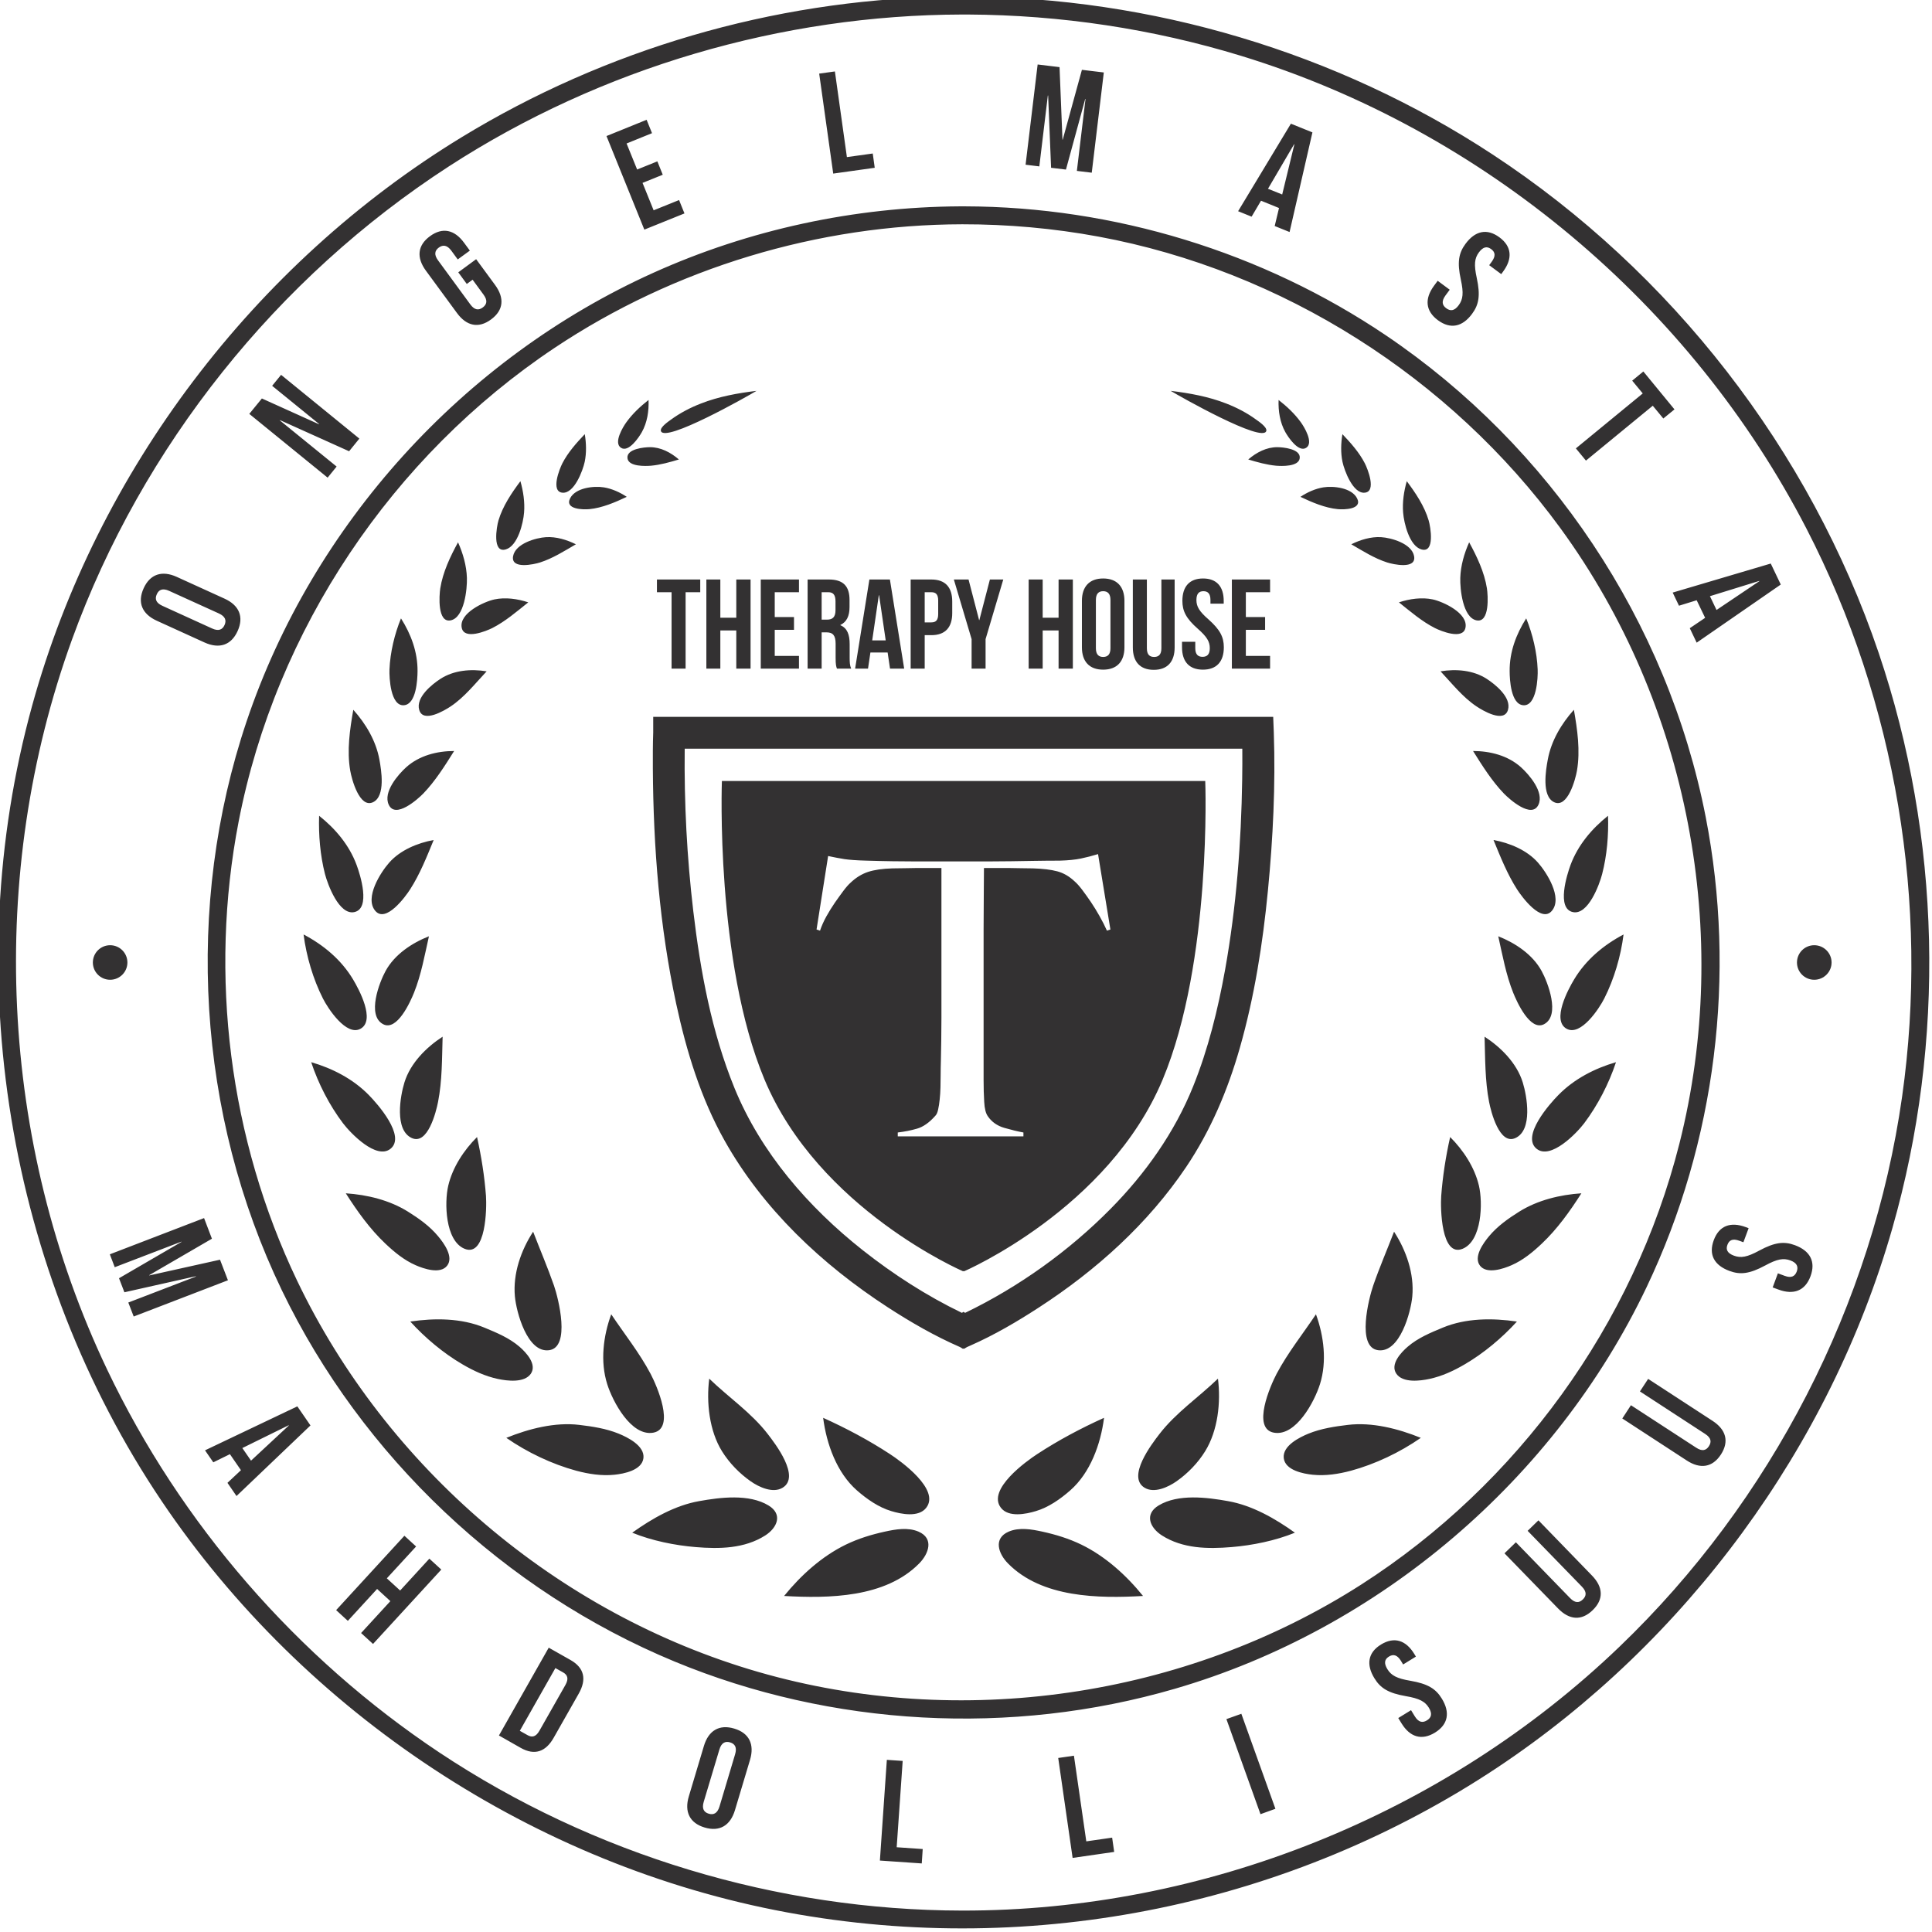 <svg xmlns="http://www.w3.org/2000/svg" xmlns:xlink="http://www.w3.org/1999/xlink" xmlns:serif="http://www.serif.com/" width="100%" height="100%" viewBox="0 0 1786 1786" xml:space="preserve" style="fill-rule:evenodd;clip-rule:evenodd;stroke-linejoin:round;stroke-miterlimit:2;">    <g transform="matrix(1,0,0,1,-347.548,-347.186)">        <g transform="matrix(5.545,-7.63726e-30,-7.63726e-30,5.545,-23546.3,-48208.1)">            <path d="M4469.97,8756.02C4501.02,8756.1 4531.97,8765.31 4557.9,8782.33C4587.72,8801.9 4610.82,8831.59 4622.28,8865.43C4632.7,8896.22 4633.48,8930.18 4624.56,8961.36C4614.15,8997.78 4590.24,9030.28 4558.71,9051.26C4524.48,9074.02 4481.71,9083.08 4440.23,9075.4C4398.32,9067.64 4359.92,9042.3 4336.05,9006.87C4310.33,8968.69 4302.07,8919.08 4314.45,8874.19C4325.22,8835.12 4351.52,8800.52 4386.02,8779.48C4410.05,8764.82 4437.81,8756.69 4466.07,8756.06C4467.37,8756.03 4468.67,8756.02 4469.97,8756.02ZM4469.45,8759.01C4439.44,8759.08 4409.32,8767.87 4383.94,8784.31C4355.27,8802.88 4332.78,8830.97 4321.09,8863.19C4306.9,8902.3 4308.89,8947.01 4326.94,8984.91C4339.19,9010.62 4358.56,9032.94 4382.35,9048.77C4407.98,9065.81 4438.68,9075.06 4469.45,9075.11C4509.79,9075.18 4549.76,9059.24 4579.07,9031.12C4604.36,9006.87 4621.28,8974.06 4626.19,8939.4C4630.74,8907.28 4625.2,8873.69 4610.24,8844.71C4590.97,8807.38 4556.47,8778.3 4515.99,8765.9C4501.28,8761.4 4485.91,8759.09 4470.47,8759.01C4470.13,8759.01 4469.79,8759.01 4469.45,8759.01ZM4469.91,8790.99C4494.75,8791.04 4519.55,8798.59 4540.18,8812.53C4567.41,8830.93 4587.07,8860.12 4593.45,8892.82C4598.56,8919.06 4595.18,8946.85 4583.59,8971.18C4568.35,9003.15 4539.12,9028.19 4504.95,9038.13C4477.65,9046.08 4447.73,9044.44 4421.54,9033.59C4393.2,9021.85 4369.43,8999.41 4356.07,8971.7C4341.95,8942.4 4339.82,8907.64 4350.2,8876.83C4361.24,8844.06 4386.23,8816.39 4418.02,8802.06C4434.03,8794.84 4451.59,8791.09 4469.1,8790.99C4469.37,8790.99 4469.64,8790.99 4469.91,8790.99ZM4469.51,8793.98C4445.53,8794.02 4421.52,8801.25 4401.53,8814.59C4374.51,8832.62 4355.06,8861.53 4348.86,8893.58C4343.9,8919.24 4347.31,8946.46 4358.6,8970.07C4373.5,9001.22 4401.91,9025.61 4435.48,9035.32C4469.06,9045.03 4506.57,9039.63 4536.03,9020.75C4562.07,9004.05 4581.43,8977.42 4589.06,8947.25C4597.86,8912.43 4590.69,8874.07 4569.21,8844.63C4550.87,8819.5 4522.82,8801.7 4492.24,8796.04C4484.75,8794.65 4477.05,8793.97 4469.51,8793.98ZM4493.14,8992.96C4492.58,8997.35 4490.85,9002.13 4487.5,9005.06C4485.84,9006.52 4483.89,9007.88 4481.78,9008.51C4480.13,9009.01 4477.22,9009.61 4475.94,9007.95C4473.6,9004.91 4480.18,9000.19 4482.01,8999C4485.52,8996.7 4489.33,8994.68 4493.14,8992.96ZM4427.32,8986.43C4430.53,8989.54 4434.33,8992.09 4437.09,8995.68C4438.32,8997.28 4442.57,9002.78 4439.56,9004.61C4437.94,9005.6 4435.6,9004.51 4434.21,9003.53C4432.36,9002.23 4430.67,9000.5 4429.45,8998.54C4427.32,8995.11 4426.82,8990.38 4427.32,8986.43ZM4388.61,8946.15C4389.32,8949.34 4389.86,8952.72 4390.1,8955.98C4390.24,8957.93 4390.13,8966.28 4386.51,8964.77C4383.29,8963.42 4383.15,8957.06 4383.81,8954.26C4384.53,8951.19 4386.43,8948.32 4388.61,8946.15ZM4550.84,8946.15C4553.02,8948.32 4554.92,8951.19 4555.64,8954.26C4556.3,8957.06 4556.16,8963.42 4552.94,8964.77C4549.32,8966.28 4549.21,8957.93 4549.35,8955.98C4549.59,8952.72 4550.12,8949.34 4550.84,8946.15ZM4360.96,8933.67C4364.5,8934.7 4367.92,8936.45 4370.56,8939.14C4371.98,8940.58 4376.81,8946.01 4374.18,8948.11C4371.83,8949.99 4367.53,8945.52 4366.27,8943.86C4364,8940.86 4362.15,8937.26 4360.96,8933.67ZM4578.49,8933.67C4577.3,8937.26 4575.44,8940.86 4573.18,8943.86C4571.92,8945.52 4567.61,8949.99 4565.26,8948.11C4562.64,8946.01 4567.46,8940.58 4568.89,8939.14C4571.53,8936.45 4574.95,8934.7 4578.49,8933.67ZM4541.49,8961.93C4543.5,8965.03 4544.88,8968.92 4544.53,8972.72C4544.29,8975.33 4542.46,8982.16 4538.84,8981.69C4535.19,8981.22 4537.28,8973.04 4538.01,8970.92C4539.06,8967.88 4540.34,8964.93 4541.49,8961.93ZM4521.44,8878.69C4521.74,8887.5 4521.31,8896.33 4520.46,8905.07C4519.6,8913.93 4518.21,8922.77 4515.77,8931.31C4513.77,8938.31 4510.94,8945.03 4506.84,8951.13C4500.48,8960.59 4491.84,8968.36 4482.3,8974.55C4478.66,8976.92 4474.89,8979.13 4470.93,8980.88L4470.89,8980.9L4470.3,8981.16L4469.81,8981.45L4469.71,8981.41L4469.61,8981.45L4469.12,8981.16C4464.92,8979.33 4460.95,8977.04 4457.11,8974.55C4446.09,8967.39 4436.26,8958.13 4429.85,8946.69C4425.92,8939.68 4423.52,8931.86 4421.81,8923.93C4419.04,8911.06 4418,8897.83 4417.92,8884.73C4417.91,8882.72 4417.91,8880.7 4417.98,8878.69L4417.98,8876.1L4521.34,8876.1L4521.44,8878.69ZM4516.19,8881.41L4423.23,8881.41C4423.13,8890.47 4423.6,8899.51 4424.66,8908.48C4425.85,8918.54 4427.7,8928.59 4431.52,8937.96C4435.92,8948.74 4443.84,8957.85 4452.93,8965.03C4458.04,8969.06 4463.57,8972.62 4469.4,8975.44L4469.44,8975.46L4469.71,8975.29L4469.98,8975.46C4478.97,8971.12 4487.3,8965.14 4494.24,8958.11C4500.04,8952.24 4504.92,8945.36 4508,8937.69C4510.51,8931.46 4512.12,8924.9 4513.32,8918.26C4515.19,8907.81 4516.01,8897.17 4516.17,8886.53C4516.2,8884.83 4516.2,8883.12 4516.19,8881.42L4516.19,8881.41ZM4429.43,8886.79L4510.01,8886.79C4510.02,8886.81 4511.14,8916.87 4502.92,8936.55C4493.89,8958.17 4469.81,8968.53 4469.81,8968.53C4469.81,8968.53 4469.78,8968.51 4469.72,8968.48C4469.67,8968.51 4469.64,8968.53 4469.64,8968.53C4469.64,8968.53 4445.56,8958.17 4436.53,8936.55C4428.31,8916.88 4429.43,8886.83 4429.43,8886.79ZM4473.9,8900.2L4461.65,8900.2C4460.44,8900.2 4459.2,8900.19 4457.91,8900.17C4456.62,8900.15 4455.16,8900.12 4453.53,8900.07C4451.94,8900.03 4450.72,8899.94 4449.88,8899.82C4449.05,8899.69 4448.13,8899.51 4447.14,8899.3L4445.21,8911.55L4445.79,8911.74C4446.05,8910.97 4446.4,8910.17 4446.85,8909.36C4447.31,8908.54 4447.78,8907.78 4448.27,8907.07C4448.77,8906.36 4449.24,8905.7 4449.69,8905.1C4450.14,8904.5 4450.54,8904.05 4450.88,8903.75C4451.78,8902.89 4452.76,8902.29 4453.82,8901.94C4454.87,8901.6 4456.21,8901.41 4457.85,8901.36C4458.66,8901.36 4459.38,8901.35 4460.01,8901.33C4460.63,8901.31 4461.22,8901.3 4461.78,8901.3L4466.03,8901.3L4466.03,8926.31C4466.03,8927.6 4466.02,8928.85 4466,8930.05C4465.98,8931.25 4465.96,8932.35 4465.94,8933.34C4465.91,8934.33 4465.9,8935.12 4465.9,8935.72C4465.9,8936.41 4465.89,8937.12 4465.87,8937.85C4465.85,8938.58 4465.81,8939.26 4465.74,8939.88C4465.68,8940.51 4465.59,8941.06 4465.48,8941.56C4465.38,8942.05 4465.22,8942.41 4465,8942.62C4464.01,8943.74 4463,8944.45 4461.97,8944.75C4460.94,8945.05 4459.86,8945.26 4458.75,8945.39L4458.75,8946.04L4479.7,8946.04L4479.7,8945.39C4478.75,8945.22 4477.69,8944.96 4476.51,8944.62C4475.33,8944.28 4474.41,8943.63 4473.77,8942.69C4473.42,8942.21 4473.22,8941.41 4473.16,8940.27C4473.09,8939.13 4473.06,8937.94 4473.06,8936.69L4473.06,8911.48C4473.06,8909.46 4473.07,8907.53 4473.09,8905.68C4473.11,8903.83 4473.12,8902.37 4473.12,8901.3L4477.38,8901.3C4477.98,8901.3 4478.58,8901.31 4479.18,8901.33C4479.78,8901.35 4480.49,8901.36 4481.31,8901.36C4482.94,8901.41 4484.29,8901.57 4485.34,8901.85C4486.39,8902.13 4487.37,8902.7 4488.27,8903.56C4488.62,8903.86 4489.03,8904.32 4489.5,8904.94C4489.97,8905.56 4490.45,8906.24 4490.95,8906.97C4491.44,8907.7 4491.93,8908.49 4492.4,8909.33C4492.87,8910.16 4493.28,8910.97 4493.62,8911.74L4494.2,8911.55L4492.14,8898.98C4491.15,8899.28 4490.2,8899.53 4489.27,8899.72C4488.35,8899.91 4487.18,8900.03 4485.76,8900.07C4484.13,8900.07 4482.66,8900.09 4481.38,8900.11C4480.09,8900.13 4478.84,8900.15 4477.64,8900.17C4476.43,8900.19 4475.19,8900.2 4473.9,8900.2ZM4499.64,9022.66C4492.21,9023.08 4482.78,9022.98 4477.13,9017.24C4475.53,9015.62 4474.62,9013.06 4477.25,9011.93C4479.01,9011.18 4481.05,9011.54 4482.84,9011.93C4485.09,9012.42 4487.27,9013.09 4489.36,9014.1C4493.34,9016.04 4496.84,9019.19 4499.64,9022.66ZM4439.8,9022.66C4442.61,9019.19 4446.11,9016.04 4450.09,9014.1C4452.18,9013.09 4454.36,9012.42 4456.61,9011.93C4458.4,9011.54 4460.44,9011.18 4462.2,9011.93C4464.83,9013.06 4463.92,9015.62 4462.32,9017.24C4456.66,9022.98 4447.23,9023.08 4439.8,9022.66ZM4366.73,8955.53C4370.3,8955.77 4374.01,8956.66 4377.1,8958.59C4378.92,8959.73 4380.72,8961 4382.12,8962.69C4383.06,8963.81 4384.77,8966.13 4383.62,8967.6C4382.49,8969.06 4379.72,8968.11 4378.38,8967.52C4376.47,8966.69 4374.83,8965.34 4373.32,8963.91C4370.74,8961.47 4368.65,8958.54 4366.73,8955.53ZM4572.72,8955.53C4570.8,8958.54 4568.71,8961.47 4566.13,8963.91C4564.62,8965.34 4562.98,8966.69 4561.07,8967.52C4559.73,8968.11 4556.96,8969.06 4555.82,8967.6C4554.68,8966.13 4556.39,8963.81 4557.32,8962.69C4558.73,8961 4560.53,8959.73 4562.35,8958.59C4565.44,8956.66 4569.15,8955.77 4572.72,8955.53ZM4558.07,8896.63C4560.75,8897.12 4563.65,8898.31 4565.5,8900.42C4566.9,8902.01 4569.62,8906.22 4567.82,8908.41C4566.06,8910.58 4562.77,8906.07 4561.99,8904.85C4560.36,8902.31 4559.22,8899.43 4558.07,8896.63ZM4362.28,8892.59C4365,8894.75 4367.3,8897.47 4368.53,8900.79C4369.14,8902.42 4370.92,8908.07 4368.14,8908.65C4365.6,8909.18 4363.72,8904.06 4363.26,8902.31C4362.46,8899.18 4362.18,8895.82 4362.28,8892.59ZM4577.16,8892.59C4577.27,8895.82 4576.99,8899.18 4576.18,8902.31C4575.73,8904.06 4573.85,8909.18 4571.31,8908.65C4568.53,8908.07 4570.31,8902.42 4570.91,8900.79C4572.15,8897.47 4574.45,8894.75 4577.16,8892.59ZM4384.79,8881.79C4383.25,8884.25 4381.65,8886.8 4379.65,8888.88C4378.72,8889.84 4375,8893.15 4373.89,8890.75C4372.9,8888.63 4375.47,8885.7 4376.81,8884.49C4378.99,8882.54 4381.93,8881.8 4384.79,8881.79ZM4554.66,8881.79C4557.52,8881.8 4560.45,8882.54 4562.64,8884.49C4563.98,8885.7 4566.55,8888.63 4565.56,8890.75C4564.44,8893.15 4560.73,8889.84 4559.8,8888.88C4557.8,8886.8 4556.2,8884.25 4554.66,8881.79ZM4367.98,8874.92C4370.06,8877.24 4371.76,8880.09 4372.33,8883.21C4372.65,8884.95 4373.38,8889.3 4371.29,8890.32C4369.02,8891.42 4367.71,8886.47 4367.47,8885.08C4366.89,8881.73 4367.4,8878.22 4367.98,8874.92ZM4571.47,8874.92C4572.05,8878.22 4572.56,8881.73 4571.98,8885.08C4571.74,8886.47 4570.43,8891.42 4568.16,8890.32C4566.06,8889.3 4566.79,8884.95 4567.12,8883.21C4567.69,8880.09 4569.39,8877.24 4571.47,8874.92ZM4390.21,8868.51C4388.31,8870.53 4386.52,8872.82 4384.21,8874.36C4383.17,8875.05 4379.61,8877.18 4378.97,8874.94C4378.36,8872.85 4381.1,8870.68 4382.5,8869.77C4384.75,8868.31 4387.61,8868.08 4390.21,8868.51ZM4549.24,8868.51C4551.84,8868.08 4554.7,8868.31 4556.95,8869.77C4558.35,8870.68 4561.09,8872.85 4560.48,8874.94C4559.83,8877.18 4556.27,8875.05 4555.24,8874.36C4552.93,8872.82 4551.14,8870.53 4549.24,8868.51ZM4563.52,8859.68C4564.59,8862.3 4565.32,8865.34 4565.43,8868.2C4565.49,8869.57 4565.27,8874.37 4563.01,8874.16C4560.97,8873.98 4560.76,8869.92 4560.76,8868.47C4560.73,8865.29 4561.84,8862.33 4563.52,8859.68ZM4375.93,8859.68C4377.61,8862.33 4378.71,8865.29 4378.69,8868.47C4378.68,8869.92 4378.48,8873.98 4376.44,8874.16C4374.18,8874.37 4373.96,8869.57 4374.01,8868.2C4374.13,8865.34 4374.86,8862.3 4375.93,8859.68ZM4500.28,8853.2L4500.28,8864.67C4500.28,8865.73 4500.75,8866.11 4501.49,8866.11C4502.23,8866.11 4502.7,8865.73 4502.7,8864.67L4502.7,8853.2L4504.91,8853.2L4504.91,8864.52C4504.91,8866.9 4503.72,8868.26 4501.43,8868.26C4499.13,8868.26 4497.94,8866.9 4497.94,8864.52L4497.94,8853.2L4500.28,8853.2ZM4513.09,8857.23L4510.88,8857.23L4510.88,8856.62C4510.88,8855.56 4510.45,8855.15 4509.71,8855.15C4508.97,8855.15 4508.54,8855.56 4508.54,8856.62C4508.54,8857.7 4509.01,8858.51 4510.54,8859.84C4512.49,8861.57 4513.11,8862.8 4513.11,8864.5C4513.11,8866.88 4511.92,8868.23 4509.62,8868.23C4507.33,8868.23 4506.14,8866.88 4506.14,8864.5L4506.14,8863.58L4508.35,8863.58L4508.35,8864.65C4508.35,8865.71 4508.82,8866.09 4509.56,8866.09C4510.3,8866.09 4510.77,8865.71 4510.77,8864.65C4510.77,8863.56 4510.3,8862.76 4508.78,8861.42C4506.82,8859.7 4506.2,8858.46 4506.2,8856.76C4506.2,8854.39 4507.37,8853.03 4509.65,8853.03C4511.92,8853.03 4513.09,8854.39 4513.09,8856.76L4513.09,8857.23ZM4489.45,8864.5L4489.45,8856.76C4489.45,8854.39 4490.7,8853.03 4492.99,8853.03C4495.29,8853.03 4496.54,8854.39 4496.54,8856.76L4496.54,8864.5C4496.54,8866.88 4495.29,8868.23 4492.99,8868.23C4490.7,8868.23 4489.45,8866.88 4489.45,8864.5ZM4491.78,8856.62L4491.78,8864.65C4491.78,8865.71 4492.25,8866.11 4492.99,8866.11C4493.74,8866.11 4494.21,8865.71 4494.21,8864.65L4494.21,8856.62C4494.21,8855.56 4493.74,8855.15 4492.99,8855.15C4492.25,8855.15 4491.78,8855.56 4491.78,8856.62ZM4482.91,8868.06L4480.57,8868.06L4480.57,8853.2L4482.91,8853.2L4482.91,8859.57L4485.56,8859.57L4485.56,8853.2L4487.94,8853.2L4487.94,8868.06L4485.56,8868.06L4485.56,8861.69L4482.91,8861.69L4482.91,8868.06ZM4446.06,8868.06L4443.72,8868.06L4443.72,8853.2L4447.25,8853.2C4449.67,8853.2 4450.71,8854.32 4450.71,8856.62L4450.71,8857.78C4450.71,8859.31 4450.22,8860.29 4449.18,8860.78L4449.18,8860.82C4450.35,8861.31 4450.73,8862.42 4450.73,8863.97L4450.73,8866.26C4450.73,8866.98 4450.75,8867.51 4450.98,8868.06L4448.61,8868.06C4448.48,8867.68 4448.39,8867.45 4448.39,8866.24L4448.39,8863.9C4448.39,8862.52 4447.93,8862.01 4446.86,8862.01L4446.06,8862.01L4446.06,8868.06ZM4447.18,8855.32L4446.06,8855.32L4446.06,8859.89L4446.97,8859.89C4447.84,8859.89 4448.37,8859.51 4448.37,8858.32L4448.37,8856.85C4448.37,8855.79 4448.01,8855.32 4447.18,8855.32ZM4459.82,8868.06L4457.46,8868.06L4457.06,8865.37L4454.19,8865.37L4453.79,8868.06L4451.64,8868.06L4454.02,8853.2L4457.44,8853.2L4459.82,8868.06ZM4455.64,8855.83L4455.59,8855.83L4454.49,8863.35L4456.74,8863.35L4455.64,8855.83ZM4429.17,8868.06L4426.84,8868.06L4426.84,8853.2L4429.17,8853.2L4429.17,8859.57L4431.83,8859.57L4431.83,8853.2L4434.21,8853.2L4434.21,8868.06L4431.83,8868.06L4431.83,8861.69L4429.17,8861.69L4429.17,8868.06ZM4442.28,8855.32L4438.24,8855.32L4438.24,8859.46L4441.45,8859.46L4441.45,8861.59L4438.24,8861.59L4438.24,8865.94L4442.28,8865.94L4442.28,8868.06L4435.91,8868.06L4435.91,8853.2L4442.28,8853.2L4442.28,8855.32ZM4463.24,8868.06L4460.9,8868.06L4460.9,8853.2L4464.34,8853.2C4466.68,8853.2 4467.83,8854.49 4467.83,8856.87L4467.83,8858.8C4467.83,8861.18 4466.68,8862.48 4464.34,8862.48L4463.24,8862.48L4463.24,8868.06ZM4464.34,8855.32L4463.24,8855.32L4463.24,8860.35L4464.34,8860.35C4465.09,8860.35 4465.49,8860.01 4465.49,8858.95L4465.49,8856.72C4465.49,8855.66 4465.09,8855.32 4464.34,8855.32ZM4473.39,8868.06L4471.06,8868.06L4471.06,8863.14L4468.1,8853.2L4470.55,8853.2L4472.31,8859.97L4472.35,8859.97L4474.11,8853.2L4476.34,8853.2L4473.39,8863.14L4473.39,8868.06ZM4397.15,8857.01C4395.23,8858.54 4393.33,8860.19 4391.14,8861.3C4390.15,8861.79 4386.48,8863.31 4386.06,8861.26C4385.55,8858.81 4389.83,8856.88 4391.51,8856.52C4393.34,8856.13 4395.38,8856.42 4397.15,8857.01ZM4579.75,8912.38C4579.29,8916.02 4578.18,8919.8 4576.53,8923.06C4575.71,8924.69 4572.63,8929.4 4570.26,8928.1C4567.72,8926.7 4570.53,8921.5 4571.5,8919.89C4573.47,8916.59 4576.43,8914.13 4579.75,8912.38ZM4558.86,8912.68C4561.68,8913.79 4564.58,8915.7 4566.09,8918.47C4567.11,8920.33 4569.26,8925.86 4566.51,8927.33C4564.18,8928.58 4561.95,8923.59 4561.35,8922.09C4560.15,8919.09 4559.57,8915.84 4558.86,8912.68ZM4380.59,8912.68C4379.88,8915.84 4379.3,8919.09 4378.1,8922.09C4377.5,8923.59 4375.27,8928.58 4372.94,8927.33C4370.19,8925.86 4372.34,8920.33 4373.36,8918.47C4374.87,8915.7 4377.77,8913.79 4380.59,8912.68ZM4381.38,8896.63C4380.23,8899.43 4379.09,8902.31 4377.46,8904.85C4376.68,8906.07 4373.39,8910.58 4371.62,8908.41C4369.83,8906.22 4372.55,8902.01 4373.95,8900.42C4375.8,8898.31 4378.7,8897.12 4381.38,8896.63ZM4414.48,9012.11C4417.8,9009.74 4421.61,9007.56 4425.63,9006.85C4429.13,9006.22 4433.95,9005.6 4437.2,9007.57C4439.65,9009.05 4438.63,9011.31 4436.66,9012.57C4433.19,9014.78 4429.01,9014.84 4425.06,9014.51C4421.61,9014.23 4417.72,9013.44 4414.48,9012.11ZM4382.87,8929.42C4382.76,8933.04 4382.81,8936.73 4382.11,8940.29C4381.79,8941.93 4380.4,8947.52 4377.74,8946.32C4374.8,8944.99 4375.8,8939.32 4376.51,8937.03C4377.51,8933.81 4380.16,8931.18 4382.87,8929.42ZM4556.58,8929.42C4559.29,8931.18 4561.94,8933.81 4562.94,8937.03C4563.65,8939.32 4564.65,8944.99 4561.71,8946.32C4559.05,8947.52 4557.65,8941.93 4557.33,8940.29C4556.64,8936.73 4556.69,8933.04 4556.58,8929.42ZM4359.69,8912.38C4363.02,8914.13 4365.98,8916.59 4367.95,8919.89C4368.91,8921.5 4371.73,8926.7 4369.18,8928.1C4366.81,8929.4 4363.74,8924.69 4362.92,8923.06C4361.27,8919.8 4360.16,8916.02 4359.69,8912.38ZM4554.01,8847C4555.3,8849.36 4556.54,8851.96 4556.97,8854.67C4557.15,8855.84 4557.47,8860.47 4555.23,8860.01C4552.95,8859.55 4552.47,8854.79 4552.53,8852.93C4552.59,8850.9 4553.19,8848.83 4554.01,8847ZM4524.96,9012.11C4521.73,9013.44 4517.84,9014.23 4514.39,9014.51C4510.43,9014.84 4506.26,9014.78 4502.79,9012.57C4500.82,9011.31 4499.79,9009.05 4502.24,9007.57C4505.5,9005.6 4510.32,9006.22 4513.82,9006.85C4517.84,9007.56 4521.65,9009.74 4524.96,9012.11ZM4520.82,8855.32L4516.78,8855.32L4516.78,8859.46L4519.99,8859.46L4519.99,8861.59L4516.78,8861.59L4516.78,8865.94L4520.82,8865.94L4520.82,8868.06L4514.45,8868.06L4514.45,8853.2L4520.82,8853.2L4520.82,8855.32ZM4425.82,8855.32L4423.38,8855.32L4423.38,8868.06L4421.04,8868.06L4421.04,8855.32L4418.6,8855.32L4418.6,8853.2L4425.82,8853.2L4425.82,8855.32ZM4542.3,8857.01C4544.07,8856.42 4546.11,8856.13 4547.94,8856.52C4549.62,8856.88 4553.9,8858.81 4553.39,8861.26C4552.97,8863.31 4549.29,8861.79 4548.31,8861.3C4546.12,8860.19 4544.22,8858.54 4542.3,8857.01ZM4385.44,8847C4386.26,8848.83 4386.86,8850.9 4386.92,8852.93C4386.98,8854.79 4386.49,8859.55 4384.22,8860.01C4381.97,8860.47 4382.3,8855.84 4382.48,8854.67C4382.91,8851.96 4384.15,8849.36 4385.44,8847ZM4405.09,8847.33C4403.16,8848.45 4401.24,8849.68 4399.11,8850.36C4398.14,8850.67 4394.21,8851.56 4394.62,8849.31C4395.01,8847.19 4398.46,8846.24 4400.12,8846.14C4401.81,8846.04 4403.58,8846.58 4405.09,8847.33ZM4534.36,8847.33C4535.87,8846.58 4537.64,8846.04 4539.32,8846.14C4540.99,8846.24 4544.44,8847.19 4544.83,8849.31C4545.24,8851.56 4541.31,8850.67 4540.34,8850.36C4538.21,8849.68 4536.29,8848.45 4534.36,8847.33ZM4395.84,8836.81C4396.32,8838.49 4396.59,8840.3 4396.45,8842.04C4396.31,8843.82 4395.4,8847.59 4393.41,8848.18C4391.1,8848.87 4391.87,8844.4 4392.18,8843.36C4392.89,8840.97 4394.38,8838.76 4395.84,8836.81ZM4543.61,8836.81C4545.07,8838.76 4546.56,8840.97 4547.26,8843.36C4547.57,8844.4 4548.35,8848.87 4546.03,8848.18C4544.05,8847.59 4543.14,8843.82 4543,8842.04C4542.86,8840.3 4543.13,8838.49 4543.61,8836.81ZM4525.88,8839.42C4527.02,8838.66 4528.35,8838.06 4529.69,8837.84C4531.36,8837.57 4534.42,8837.89 4535.32,8839.66C4536.27,8841.52 4533.14,8841.57 4532.11,8841.47C4529.99,8841.27 4527.79,8840.33 4525.88,8839.42ZM4413.57,8839.42C4411.65,8840.33 4409.46,8841.27 4407.34,8841.47C4406.31,8841.57 4403.18,8841.52 4404.13,8839.66C4405.03,8837.89 4408.09,8837.57 4409.76,8837.84C4411.1,8838.06 4412.43,8838.66 4413.57,8839.42ZM4532.88,8828.97C4534.26,8830.42 4535.68,8832.01 4536.61,8833.82C4537.09,8834.75 4538.62,8838.58 4536.57,8838.73C4534.64,8838.88 4533.21,8835.07 4532.89,8833.58C4532.58,8832.09 4532.63,8830.47 4532.88,8828.97ZM4406.57,8828.97C4406.82,8830.47 4406.87,8832.09 4406.56,8833.58C4406.24,8835.07 4404.81,8838.88 4402.87,8838.73C4400.83,8838.58 4402.36,8834.75 4402.84,8833.82C4403.77,8832.01 4405.19,8830.42 4406.57,8828.97ZM4517.18,8833.19C4518.55,8832.01 4520.23,8831.13 4522.03,8831.14C4522.91,8831.14 4525.97,8831.4 4525.76,8832.99C4525.57,8834.42 4522.73,8834.3 4521.83,8834.23C4520.28,8834.09 4518.68,8833.64 4517.18,8833.19ZM4422.26,8833.19C4420.76,8833.64 4419.17,8834.09 4417.61,8834.23C4416.72,8834.3 4413.87,8834.42 4413.69,8832.99C4413.48,8831.4 4416.54,8831.14 4417.42,8831.14C4419.22,8831.13 4420.89,8832.01 4422.26,8833.19ZM4522.24,8823.27C4523.61,8824.34 4524.9,8825.54 4525.93,8826.96C4526.5,8827.74 4528.15,8830.43 4526.83,8831.25C4525.55,8832.06 4523.83,8829.46 4523.37,8828.64C4522.47,8827.03 4522.17,8825.13 4522.24,8823.27ZM4417.2,8823.27C4417.28,8825.13 4416.98,8827.03 4416.08,8828.64C4415.62,8829.46 4413.9,8832.06 4412.62,8831.25C4411.3,8830.43 4412.95,8827.74 4413.52,8826.96C4414.55,8825.54 4415.84,8824.34 4417.2,8823.27ZM4435.2,8821.75C4433.76,8822.63 4419.82,8830.53 4419.26,8828.43C4419.09,8827.79 4420.6,8826.8 4420.95,8826.54C4422.47,8825.43 4424.2,8824.53 4425.94,8823.86C4428.9,8822.7 4432.06,8822.13 4435.2,8821.75ZM4504.25,8821.75C4507.38,8822.13 4510.55,8822.7 4513.51,8823.86C4515.24,8824.53 4516.98,8825.43 4518.49,8826.54C4518.85,8826.8 4520.36,8827.79 4520.19,8828.43C4519.63,8830.53 4505.69,8822.63 4504.25,8821.75ZM4512.13,8986.43C4512.63,8990.38 4512.12,8995.11 4509.99,8998.54C4508.78,9000.5 4507.09,9002.23 4505.24,9003.53C4503.85,9004.51 4501.51,9005.6 4499.89,9004.61C4496.89,9002.78 4501.13,8997.28 4502.36,8995.68C4505.12,8992.09 4508.92,8989.54 4512.13,8986.43ZM4393.49,8996.3C4397.24,8994.78 4401.61,8993.65 4405.66,8994.14C4407.86,8994.4 4410.13,8994.75 4412.2,8995.59C4413.7,8996.2 4416.59,8997.62 4416.35,8999.68C4416.1,9001.72 4413.07,9002.29 4411.51,9002.45C4409.38,9002.67 4407.22,9002.33 4405.15,9001.78C4401.1,9000.68 4396.98,8998.72 4393.49,8996.3ZM4545.95,8996.3C4542.47,8998.72 4538.35,9000.68 4534.3,9001.78C4532.23,9002.33 4530.07,9002.67 4527.93,9002.45C4526.38,9002.29 4523.34,9001.72 4523.1,8999.68C4522.86,8997.62 4525.74,8996.2 4527.24,8995.59C4529.32,8994.75 4531.59,8994.4 4533.78,8994.14C4537.84,8993.65 4542.21,8994.78 4545.95,8996.3ZM4410.98,8975.7C4413.18,8978.99 4415.67,8982.1 4417.54,8985.62C4418.55,8987.53 4421.75,8994.78 4417.97,8995.44C4414.3,8996.07 4411.22,8990.24 4410.31,8987.34C4409.12,8983.58 4409.65,8979.32 4410.98,8975.7ZM4528.47,8975.7C4529.79,8979.32 4530.32,8983.58 4529.14,8987.34C4528.23,8990.24 4525.15,8996.07 4521.48,8995.44C4517.7,8994.78 4520.9,8987.53 4521.91,8985.62C4523.78,8982.1 4526.27,8978.99 4528.47,8975.7ZM4377.48,8976.91C4381.53,8976.31 4385.97,8976.32 4389.83,8977.92C4391.88,8978.77 4393.97,8979.63 4395.69,8981.11C4396.78,8982.06 4398.66,8984.04 4397.57,8985.62C4396.49,8987.17 4393.63,8986.81 4392.09,8986.48C4389.98,8986.03 4388.03,8985.13 4386.16,8984.03C4383.02,8982.2 4379.95,8979.63 4377.48,8976.91ZM4561.97,8976.91C4559.5,8979.63 4556.43,8982.2 4553.29,8984.03C4551.42,8985.13 4549.47,8986.03 4547.36,8986.48C4545.82,8986.81 4542.96,8987.17 4541.88,8985.62C4540.78,8984.04 4542.66,8982.06 4543.76,8981.11C4545.48,8979.63 4547.57,8978.77 4549.62,8977.92C4553.48,8976.32 4557.91,8976.31 4561.97,8976.91ZM4397.96,8961.93C4399.11,8964.93 4400.38,8967.88 4401.44,8970.92C4402.17,8973.04 4404.25,8981.22 4400.61,8981.69C4396.98,8982.16 4395.16,8975.33 4394.92,8972.72C4394.57,8968.92 4395.94,8965.03 4397.96,8961.93ZM4446.31,8992.96C4450.12,8994.68 4453.93,8996.7 4457.44,8999C4459.27,9000.19 4465.85,9004.91 4463.5,9007.95C4462.23,9009.61 4459.32,9009.01 4457.67,9008.51C4455.56,9007.88 4453.61,9006.52 4451.94,9005.06C4448.6,9002.13 4446.87,8997.35 4446.31,8992.96ZM4343.18,8863.7L4335.21,8860.07C4332.76,8858.95 4331.95,8857.03 4333.03,8854.66C4334.1,8852.3 4336.09,8851.65 4338.54,8852.76L4346.51,8856.39C4348.96,8857.5 4349.77,8859.43 4348.69,8861.8C4347.62,8864.16 4345.63,8864.81 4343.18,8863.7ZM4336.16,8857.59L4344.43,8861.36C4345.52,8861.86 4346.16,8861.57 4346.51,8860.8C4346.86,8860.03 4346.66,8859.36 4345.57,8858.86L4337.29,8855.1C4336.2,8854.6 4335.56,8854.89 4335.22,8855.66C4334.87,8856.43 4335.06,8857.09 4336.16,8857.59ZM4367.28,8831.82L4355.78,8826.64L4355.74,8826.68L4365.2,8834.37L4363.7,8836.22L4350.64,8825.59L4352.74,8823.02L4362.24,8827.31L4362.27,8827.27L4354.45,8820.91L4355.94,8819.08L4368.99,8829.71L4367.28,8831.82ZM4386.9,8803.93L4385.48,8801.99L4388.46,8799.8L4391.62,8804.1C4393.21,8806.28 4393.04,8808.31 4390.94,8809.85C4388.85,8811.39 4386.85,8810.94 4385.26,8808.77L4380.08,8801.71C4378.49,8799.54 4378.67,8797.5 4380.76,8795.97C4382.85,8794.43 4384.85,8794.88 4386.44,8797.05L4387.41,8798.37L4385.39,8799.84L4384.33,8798.39C4383.62,8797.42 4382.92,8797.37 4382.24,8797.86C4381.56,8798.36 4381.4,8799.04 4382.12,8800.01L4387.49,8807.34C4388.2,8808.31 4388.89,8808.35 4389.56,8807.85C4390.24,8807.35 4390.41,8806.69 4389.7,8805.72L4387.87,8803.22L4386.9,8803.93ZM4413.54,8780.51L4415.3,8784.85L4418.67,8783.49L4419.57,8785.72L4416.2,8787.08L4418.05,8791.65L4422.29,8789.94L4423.19,8792.17L4416.5,8794.87L4410.19,8779.27L4416.88,8776.56L4417.78,8778.79L4413.54,8780.51ZM4447.99,8785.53L4445.65,8768.86L4448.27,8768.5L4450.27,8782.78L4454.58,8782.18L4454.91,8784.56L4447.99,8785.53ZM4485.72,8767.78L4486.21,8779.87L4486.25,8779.88L4489.45,8768.23L4493.1,8768.67L4491.09,8785.38L4488.61,8785.08L4490.05,8773.09L4490,8773.09L4486.79,8784.86L4484.31,8784.56L4483.82,8772.51L4483.77,8772.51L4482.35,8784.33L4480.06,8784.05L4482.07,8767.34L4485.72,8767.78ZM4527.88,8778.66L4524.07,8795.27L4521.59,8794.27L4522.31,8791.27L4519.31,8790.05L4517.74,8792.71L4515.49,8791.8L4524.29,8777.21L4527.88,8778.66ZM4524.82,8780.64L4520.47,8788.06L4522.84,8789.01L4524.87,8780.66L4524.82,8780.64ZM4553.4,8797.24C4555,8795.07 4556.98,8794.62 4559.05,8796.15C4561.12,8797.67 4561.27,8799.7 4559.67,8801.86L4559.36,8802.29L4557.35,8800.8L4557.76,8800.24C4558.47,8799.27 4558.36,8798.62 4557.68,8798.12C4557,8797.62 4556.35,8797.7 4555.63,8798.67C4554.9,8799.66 4554.79,8800.71 4555.28,8802.95C4555.9,8805.83 4555.64,8807.37 4554.49,8808.92C4552.89,8811.08 4550.9,8811.52 4548.81,8809.98C4546.72,8808.44 4546.55,8806.4 4548.15,8804.23L4548.76,8803.4L4550.77,8804.89L4550.06,8805.85C4549.35,8806.82 4549.51,8807.48 4550.19,8807.98C4550.87,8808.48 4551.55,8808.45 4552.26,8807.48C4552.99,8806.5 4553.11,8805.45 4552.62,8803.2C4551.99,8800.32 4552.26,8798.78 4553.4,8797.24ZM4581.19,8820.05L4583.05,8818.52L4588.24,8824.84L4586.38,8826.36L4584.62,8824.23L4573.48,8833.38L4571.8,8831.34L4582.95,8822.18L4581.19,8820.05ZM4605.96,8854.04L4591.94,8863.73L4590.79,8861.32L4593.35,8859.59L4591.94,8856.66L4588.99,8857.57L4587.94,8855.38L4604.29,8850.54L4605.96,8854.04ZM4602.37,8853.44L4594.15,8855.98L4595.25,8858.28L4602.39,8853.48L4602.37,8853.44ZM4344.41,8963.1L4333.95,8969.18L4333.97,8969.22L4345.76,8966.6L4347.08,8970.03L4331.37,8976.07L4330.47,8973.74L4341.74,8969.41L4341.72,8969.36L4329.82,8972.03L4328.92,8969.69L4339.34,8963.63L4339.32,8963.59L4328.21,8967.85L4327.39,8965.7L4343.1,8959.66L4344.41,8963.1ZM4360.84,8994.23L4348.51,9006L4347,9003.8L4349.25,9001.69L4347.41,8999.02L4344.64,9000.38L4343.26,8998.38L4358.65,8991.05L4360.84,8994.23ZM4357.2,8994.2L4349.48,8998L4350.93,9000.1L4357.23,8994.24L4357.2,8994.2ZM4371.95,9021.49L4367.07,9026.81L4365.12,9025.02L4376.5,9012.62L4378.45,9014.41L4373.57,9019.72L4375.79,9021.75L4380.66,9016.44L4382.65,9018.26L4371.27,9030.66L4369.28,9028.84L4374.16,9023.52L4371.95,9021.49ZM4392.26,9045.92L4400.56,9031.28L4404.2,9033.34C4406.5,9034.65 4406.9,9036.56 4405.58,9038.91L4401.38,9046.31C4400.05,9048.65 4398.2,9049.29 4395.9,9047.99L4392.26,9045.92ZM4402.97,9035.41L4401.67,9034.68L4395.74,9045.14L4397.04,9045.87C4397.78,9046.28 4398.43,9046.16 4399.02,9045.11L4403.34,9037.5C4403.93,9036.45 4403.7,9035.83 4402.97,9035.41ZM4423.92,9056.06L4426.43,9047.67C4427.2,9045.09 4429,9044.02 4431.49,9044.77C4433.98,9045.51 4434.89,9047.4 4434.12,9049.98L4431.61,9058.36C4430.84,9060.94 4429.04,9062.01 4426.55,9061.26C4424.06,9060.52 4423.14,9058.64 4423.92,9056.06ZM4429.01,9048.27L4426.4,9056.98C4426.06,9058.13 4426.43,9058.72 4427.24,9058.96C4428.04,9059.2 4428.68,9058.91 4429.03,9057.76L4431.63,9049.06C4431.98,9047.9 4431.6,9047.31 4430.8,9047.07C4429.99,9046.83 4429.35,9047.12 4429.01,9048.27ZM4455.77,9066.77L4456.93,9049.98L4459.57,9050.16L4458.57,9064.55L4462.91,9064.85L4462.75,9067.25L4455.77,9066.77ZM4487.9,9066.33L4485.5,9049.67L4488.12,9049.29L4490.18,9063.57L4494.49,9062.95L4494.83,9065.33L4487.9,9066.33ZM4519.22,9059.04L4513.54,9043.19L4516.03,9042.3L4521.71,9058.14L4519.22,9059.04ZM4538.22,9036.39C4536.81,9034.1 4537.13,9032.09 4539.32,9030.75C4541.52,9029.41 4543.45,9030.02 4544.86,9032.32L4545.13,9032.77L4543,9034.08L4542.64,9033.48C4542.01,9032.46 4541.36,9032.32 4540.64,9032.76C4539.92,9033.2 4539.75,9033.84 4540.38,9034.87C4541.02,9035.91 4541.95,9036.42 4544.22,9036.8C4547.12,9037.3 4548.45,9038.13 4549.45,9039.77C4550.86,9042.06 4550.52,9044.08 4548.31,9045.44C4546.09,9046.8 4544.14,9046.19 4542.73,9043.89L4542.19,9043.01L4544.32,9041.7L4544.95,9042.73C4545.58,9043.75 4546.26,9043.84 4546.97,9043.4C4547.69,9042.96 4547.92,9042.32 4547.29,9041.29C4546.65,9040.25 4545.72,9039.75 4543.45,9039.36C4540.55,9038.86 4539.22,9038.03 4538.22,9036.39ZM4559.9,9015.55L4561.8,9013.71L4570.84,9023.02C4571.68,9023.88 4572.36,9023.83 4572.96,9023.24C4573.57,9022.65 4573.64,9021.97 4572.81,9021.11L4563.76,9011.8L4565.56,9010.05L4574.48,9019.25C4576.36,9021.18 4576.47,9023.22 4574.6,9025.03C4572.74,9026.84 4570.7,9026.67 4568.83,9024.74L4559.9,9015.55ZM4579.54,8993.07L4580.98,8990.86L4591.86,8997.94C4592.87,8998.6 4593.52,8998.4 4593.98,8997.69C4594.44,8996.98 4594.37,8996.31 4593.36,8995.65L4582.48,8988.56L4583.85,8986.47L4594.58,8993.46C4596.84,8994.93 4597.39,8996.9 4595.98,8999.08C4594.56,9001.25 4592.53,9001.54 4590.28,9000.07L4579.54,8993.07ZM4597.4,8968.47C4594.87,8967.53 4593.89,8965.76 4594.79,8963.34C4595.68,8960.93 4597.58,8960.23 4600.11,8961.16L4600.6,8961.35L4599.73,8963.69L4599.08,8963.45C4597.95,8963.03 4597.36,8963.32 4597.07,8964.11C4596.77,8964.9 4597.03,8965.51 4598.16,8965.93C4599.31,8966.35 4600.35,8966.18 4602.37,8965.08C4604.97,8963.68 4606.52,8963.51 4608.32,8964.18C4610.85,8965.12 4611.82,8966.92 4610.92,8969.35C4610.02,8971.79 4608.1,8972.51 4605.58,8971.58L4604.61,8971.22L4605.48,8968.87L4606.61,8969.29C4607.73,8969.71 4608.32,8969.36 4608.62,8968.58C4608.91,8967.79 4608.69,8967.14 4607.56,8966.72C4606.41,8966.3 4605.37,8966.47 4603.35,8967.57C4600.75,8968.97 4599.2,8969.14 4597.4,8968.47ZM4327.44,8914.17C4329.03,8914.17 4330.32,8915.46 4330.32,8917.05C4330.32,8918.64 4329.03,8919.93 4327.44,8919.93C4325.85,8919.93 4324.56,8918.64 4324.56,8917.05C4324.56,8915.46 4325.85,8914.17 4327.44,8914.17ZM4611.54,8914.17C4613.13,8914.17 4614.43,8915.46 4614.43,8917.05C4614.43,8918.64 4613.13,8919.93 4611.54,8919.93C4609.95,8919.93 4608.66,8918.64 4608.66,8917.05C4608.66,8915.46 4609.95,8914.17 4611.54,8914.17Z" style="fill:rgb(51,49,50);"></path>        </g>    </g></svg>